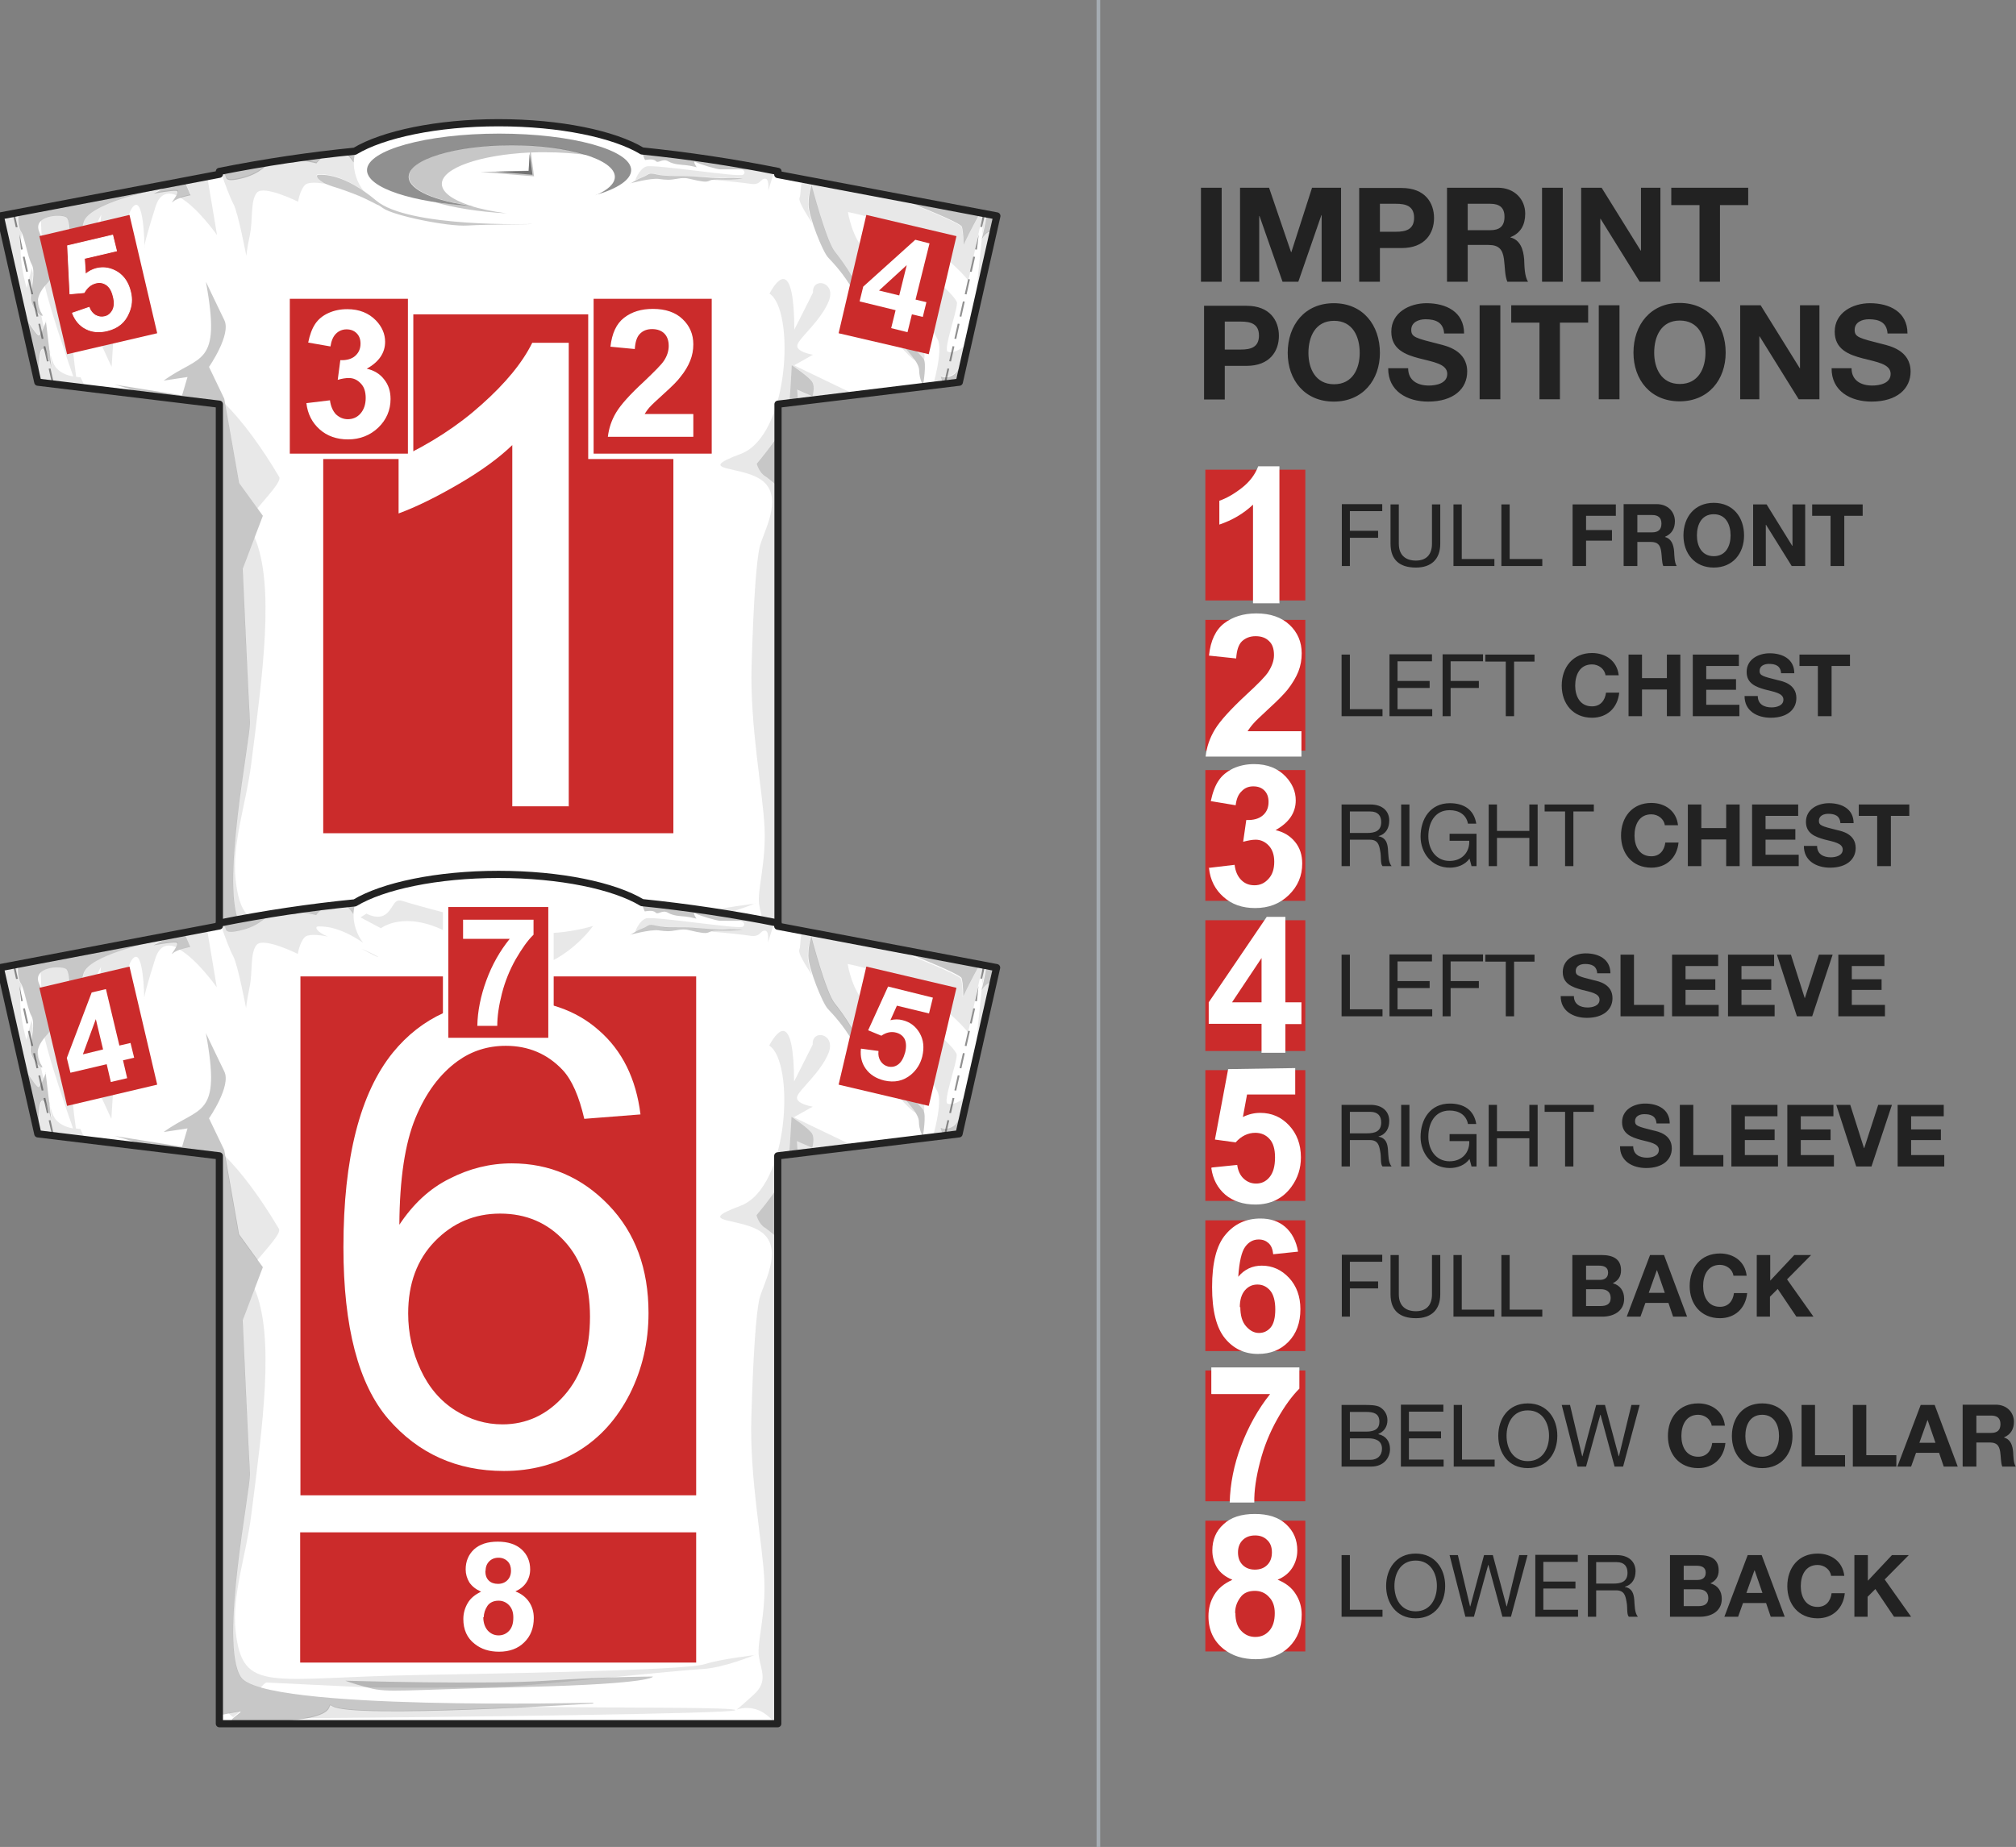 <?xml version="1.0" encoding="UTF-8"?>
<!DOCTYPE svg PUBLIC "-//W3C//DTD SVG 1.1//EN" "http://www.w3.org/Graphics/SVG/1.1/DTD/svg11.dtd">
<!-- Creator: CorelDRAW X6 -->
<svg xmlns="http://www.w3.org/2000/svg" xml:space="preserve" width="7.784in" height="7.133in" version="1.1" style="shape-rendering:geometricPrecision; text-rendering:geometricPrecision; image-rendering:optimizeQuality; fill-rule:evenodd; clip-rule:evenodd"
viewBox="0 0 7784 7133"
 xmlns:xlink="http://www.w3.org/1999/xlink">
 <rect x="0" y="0" width="7784" height="7133" fill="#808080" stroke="none"/>
 <defs>
  <style type="text/css">
   <![CDATA[
    .str2 {stroke:white;stroke-width:3}
    .str0 {stroke:#222222;stroke-width:27.779;stroke-linecap:round;stroke-linejoin:round}
    .str1 {stroke:white;stroke-width:41.665}
    .fil5 {fill:none}
    .fil6 {fill:#CB2B2B}
    .fil0 {fill:white}
    .fil9 {fill:#222222;fill-rule:nonzero}
    .fil8 {fill:#A5ACB2;fill-rule:nonzero}
    .fil7 {fill:white;fill-rule:nonzero}
    .fil2 {fill:#222222;fill-opacity:0.102}
    .fil3 {fill:#222222;fill-rule:nonzero;fill-opacity:0.251}
    .fil4 {fill:#222222;fill-opacity:0.502}
    .fil1 {fill:#222222;fill-rule:nonzero;fill-opacity:0.502}
   ]]>
  </style>
    <clipPath id="id0">
     <path d="M3003 674l846 160 -145 642 -700 85 0 2193 -2157 0 0 -2193 -701 -85 -145 -642 846 -161 0 -11c176,-35 350,-61 523,-78 108,-65 317,-110 555,-110 238,0 446,44 554,109 176,18 351,44 525,79l0 11z"/>
    </clipPath>
    <clipPath id="id1">
     <path d="M3003 3577l845 160 -145 642 -700 85 0 2193 -2156 0 0 -2193 -701 -85 -145 -642 846 -161 0 -11c176,-35 350,-61 523,-78 108,-65 316,-110 555,-110 238,0 446,44 554,109 176,18 351,44 525,79l0 11z"/>
    </clipPath>
 </defs>
 <g id="Layer_x0020_1">
  <g id="_559537848">
   <path class="fil0" d="M3003 674l846 160 -145 642 -700 85 0 2193 -2157 0 0 -2193 -701 -85 -145 -642 846 -161 0 -11c176,-35 350,-61 523,-78 108,-65 317,-110 555,-110 238,0 446,44 554,109 176,18 351,44 525,79l0 11z"/>
   <g style="clip-path:url(#id0)">
    <g>
     <line id="1" class="fil1" x1="3803" y1="916" x2="-1108902" y2= "3462" />
     <line class="fil1" x1="61" y1="878" x2="18238" y2= "-13954" />
     <path class="fil2" d="M2916 3489c0,0 -122,51 -205,55 -83,4 -623,61 -744,67 -121,6 -497,6 -565,3l-374 -18c-5,2 -13,9 -21,20 -40,-11 -68,-25 -78,-40 -85,-131 39,-728 35,-788 -4,-60 -28,-590 -28,-590l47 -123c79,186 31,529 -13,875 -19,153 -76,309 -60,449 27,242 132,178 705,168 572,-10 1044,-22 1106,-42 62,-20 195,-35 195,-35zm-904 200c432,4 837,1 828,13 -10,14 -1151,27 -1672,31 139,-21 87,-66 114,-49 51,32 449,18 729,5zm-1110 40c-7,-4 -13,-10 -19,-16 13,-2 27,-5 40,-8 15,-3 -9,12 -22,24zm-86 -1707c-65,-198 -95,-332 -100,-415 61,46 107,105 107,180 0,37 -3,122 -7,236zm54 -461c65,64 141,167 208,281 10,16 -45,74 -84,121l-72 -99 -53 -303zm2053 227c0,0 108,-128 118,-177 9,-48 16,-202 16,-202 0,0 64,43 78,63 14,20 2,57 2,57l-59 -26c0,0 5,57 2,103 -2,46 -64,148 -57,180 7,31 73,140 73,157 0,17 -118,-91 -141,-105 -24,-14 -33,-48 -33,-48zm-2816 -1038c0,0 -2,11 -5,29 -49,23 -35,98 -23,113 2,2 4,6 5,10 -1,13 -3,25 -4,36 -6,80 23,174 23,174l20 -77c0,0 1,8 4,21 0,28 -8,62 -10,90 -2,31 30,66 42,71 3,15 6,30 10,44 -6,14 -14,29 -18,32 -9,7 -78,-109 -78,-109l78 334c-76,-160 -260,-573 -266,-598 -7,-31 105,-259 105,-259l117 87zm39 405c3,16 7,33 10,50 -9,-16 -13,-32 -10,-50zm45 199c7,28 14,49 20,58 16,27 49,38 72,42 -27,-77 -87,-252 -110,-350 3,-4 6,-8 10,-12 38,-41 3,-116 -22,-175 -1,-22 -2,-44 -3,-64 24,-24 82,-25 99,-15 24,14 13,150 -11,194 -24,44 -20,47 -8,131 11,84 6,31 26,-28 20,-59 39,-208 61,-280 22,-72 263,-120 263,-120 -1,3 -1,-24 -1,-24 0,0 -310,44 -428,58 0,-1 0,-2 1,-2 10,-29 633,-138 633,-138l5 29c-133,43 -202,86 -202,86 0,0 68,-13 87,-11 8,1 4,11 -2,21 -34,-14 -65,-7 -81,46 -51,162 -42,155 -42,155 0,0 -2,-223 -50,-149 -48,74 -77,611 -77,611 0,0 -100,-212 -108,-252 -8,-40 -49,-76 -50,41 0,83 13,192 21,249 10,2 17,2 17,2l45 96c0,0 -159,34 -170,30 -2,-1 -12,-20 -27,-51 -4,-45 -12,-151 1,-178 16,-34 41,66 41,66l-8 -66zm609 -673l38 227c0,0 -75,-107 -144,-146 20,-7 42,-11 42,-11l-19 -44c0,0 43,-15 83,-27zm-447 518c0,0 -37,-82 -22,-186 15,-104 60,-184 60,-184l-38 370zm1046 -634c-39,4 -50,101 4,171 -96,-66 -156,-63 -173,-63 -17,0 -5,23 37,39 -40,-8 -78,-10 -90,3 -20,22 -26,64 -26,64 0,0 -133,-66 -159,-35 -26,31 -15,104 -27,162 -12,58 -14,82 -14,82 0,0 -31,-164 -49,-199 -15,-28 -34,-80 -48,-122 1,0 2,0 3,0 31,0 -12,39 73,19 84,-20 98,-60 123,-64 25,-4 78,6 95,-2 17,-8 74,7 74,7 0,0 9,-16 55,-46 46,-29 88,42 88,42l5 -37 19 -22c0,0 -1,0 -4,0 9,-1 14,-1 14,-1zm62 226c-1,4 -32,-14 -65,-31 25,10 48,21 65,31zm-616 -147l-1 -2c9,-11 72,-23 152,-34 -15,3 -29,6 -44,9 -39,8 -75,17 -107,27zm2140 32l-19 61c0,0 6,-47 -12,-47 -19,0 -16,26 -56,20 -25,-4 -90,-11 -152,-16 15,-5 51,-2 77,-2 28,-1 52,-3 41,-4 -11,-1 -46,-3 -63,-1 -17,2 -85,-5 -124,-7 -39,-3 -103,3 -140,-7 -37,-9 -30,0 -55,10 -11,4 -20,9 -29,13l0 0c0,0 14,-43 42,-53 28,-10 360,43 374,32 14,-10 -2,-20 -2,-20 0,0 -2,-1 -6,-3 35,0 70,0 74,1 9,1 59,9 59,9l-47 -21c35,7 61,11 61,11l-23 22zm-333 12c-2,0 -5,0 -7,0 -6,0 -12,0 -18,0 10,-1 17,-1 25,0zm-113 2c-10,1 -20,1 -29,2 11,-1 21,-2 29,-2zm1060 811c0,0 45,-149 21,-191 -24,-42 -112,-203 -112,-203 0,0 61,13 37,-43 -23,-56 -42,-77 -42,-77 0,0 191,152 192,183 1,30 -53,180 -36,188 17,8 52,-7 75,-31 -8,32 -27,99 -49,115 -29,22 -52,8 -52,8 0,0 1,16 18,37 17,21 23,22 23,22 0,0 38,-22 42,-44 3,-17 16,-105 21,-140 0,0 1,-1 1,-1 23,-25 35,192 -39,201 -74,9 -100,-25 -100,-25zm243 -560l-62 199c0,0 -3,-5 -8,-13 -4,-6 12,-127 19,-208 5,-7 23,-32 33,-23 12,9 9,52 9,52 0,0 4,-2 9,-6zm-50 -27c3,-37 4,-64 0,-69 -3,-3 -51,240 -54,237 -30,-36 -79,-84 -151,-134 -144,-101 -313,-129 -313,-129 0,0 15,99 68,151 54,53 10,-30 99,39 89,69 -43,11 12,101 56,89 116,255 116,255 0,0 2,14 -1,24 -1,-2 -1,-4 -2,-5 -13,-19 -86,-85 -100,-101 -14,-16 -52,-41 -7,16 30,38 59,68 76,94 -15,-9 -35,-28 -64,-62 -47,-55 -98,-120 -144,-182 -13,-49 -72,-138 -104,-176 -34,-41 -91,-260 -91,-260 0,2 -12,32 -12,78 0,16 6,42 16,71 -28,-44 -54,-85 -49,-98 9,-22 -3,-85 36,-90 15,-2 123,20 251,47 -33,-7 -54,-11 -54,-11 0,0 385,144 393,167 7,24 6,70 6,70 0,0 44,-96 70,-134l19 4c-1,29 -13,80 -17,99zm-765 2895c0,0 -7,-43 -65,-89 -58,-46 -117,-21 -117,-21 0,0 10,-7 66,-58 57,-51 28,-94 20,-148 -8,-54 27,-159 21,-296 -6,-137 -57,-390 -50,-627 7,-237 18,-407 32,-461 14,-54 89,-182 15,-248 -73,-66 -279,-37 -89,-108 189,-71 210,-557 111,-619 38,-71 95,-119 96,139l72 -143c-4,-61 91,-43 61,33 -31,76 -112,140 -121,168 -9,28 60,39 60,39l-73 41 445 214c0,0 -405,22 -410,36 -5,14 29,131 58,251 29,121 -69,103 -95,411 -26,308 -39,1485 -39,1485z"/>
     <path class="fil3" d="M1677 780c72,22 170,38 279,44 -53,-7 -101,-17 -140,-29 -50,-3 -97,-8 -140,-15zm844 2792c0,0 5,28 -487,40 -492,12 -536,23 -609,4 -73,-19 -92,-28 -92,-28 0,0 541,16 776,0 235,-16 411,-16 411,-16zm-607 -2909l127 -3 4 -65 10 80 -142 -12zm1009 1126c0,0 108,-128 118,-177 9,-48 16,-202 16,-202 0,0 64,43 78,63 14,20 2,57 2,57l-59 -26c0,0 5,57 2,103 -2,46 -64,148 -57,180 7,31 73,140 73,157 0,17 -118,-91 -141,-105 -24,-14 -33,-48 -33,-48zm-1067 -1125l186 -5 4 -70c-192,9 -340,60 -340,121 0,32 40,61 106,83 -137,-19 -233,-62 -233,-111 0,-67 179,-122 398,-122 115,0 219,15 292,39 -50,-7 -106,-11 -165,-11 -18,0 -36,0 -54,1l12 92 -207 -17zm-1679 575l22 181c0,0 -24,-100 -41,-66 -16,34 1,198 1,198l-86 -366c0,0 69,116 78,109 9,-7 29,-56 27,-57zm410 -503c0,0 -240,49 -263,120 -22,72 -41,221 -61,280 -20,59 -15,112 -26,28 -11,-84 -16,-87 8,-131 24,-44 34,-180 11,-194 -24,-14 -129,-6 -105,55 24,61 76,152 32,199 -44,47 -45,82 -23,116 22,34 -44,-17 -41,-61 3,-44 19,-99 3,-128 -16,-30 -28,-109 -41,-126 -13,-17 -29,-112 47,-120 76,-8 460,-62 460,-62 0,0 0,27 1,24zm802 -168l-19 22 -5 37c0,0 -43,-72 -88,-42 -46,29 -55,46 -55,46 0,0 -56,-15 -74,-7 -17,8 -70,-1 -95,2 -25,4 -39,44 -123,64 -84,20 -42,-19 -73,-19 -31,0 -140,39 -140,39l19 44c0,0 -51,9 -68,25 -17,15 32,-40 13,-42 -19,-2 -87,11 -87,11 0,0 123,-77 359,-127 236,-51 436,-51 436,-51zm664 297c0,0 -475,15 -600,-90 -125,-105 -203,-100 -222,-100 -19,0 -1,28 53,45 54,16 157,55 195,84 38,28 248,72 326,67 78,-5 250,-4 248,-6zm438 -247c0,0 31,-7 41,4 10,11 26,-12 48,1 22,13 50,13 69,15 19,2 41,8 41,8 0,0 -19,-29 -3,-20 16,9 82,28 94,28 12,0 145,0 154,1 9,1 59,9 59,9l-75 -34c0,0 -304,-61 -316,-61 -12,0 -127,10 -127,10 0,0 13,38 14,38zm-57 91c0,0 22,-15 48,-25 26,-10 18,-19 55,-10 37,9 101,4 140,7 39,3 107,9 124,7 17,-2 52,0 63,1 11,1 -13,3 -41,4 -28,1 -66,-3 -79,3 -13,6 -18,8 -53,1 -35,-7 -41,-13 -74,-7 -33,6 -44,5 -74,1 -30,-4 -109,17 -109,17zm1400 240c0,0 3,-42 -9,-52 -12,-9 -34,25 -34,25 0,0 29,-114 16,-125 -12,-11 -87,149 -87,149 0,0 1,-46 -6,-70 -7,-24 -393,-167 -393,-167 0,0 538,110 543,114 5,4 15,93 11,97 -4,4 -42,29 -42,29zm-270 539c0,0 15,-84 2,-103 -13,-19 -86,-85 -100,-101 -14,-16 -52,-41 -7,16 45,57 89,97 90,130 0,32 15,59 15,59zm110 24c0,0 -6,-1 -23,-22 -17,-21 -18,-37 -18,-37 0,0 23,13 52,-8 29,-22 53,-132 53,-132 0,0 -19,134 -23,156 -4,22 -42,44 -42,44zm-541 -799c0,0 57,219 91,260 34,41 100,140 106,186 6,46 -4,18 -38,-41 -34,-59 -73,-101 -94,-123 -21,-21 -76,-159 -76,-205 0,-46 12,-75 12,-78zm-842 2961c0,0 -1276,32 -1361,-99 -85,-131 39,-728 35,-788 -4,-60 -28,-590 -28,-590l78 -205 -92 -127 -57 -325 -59 -123c0,0 87,-125 59,-181 -28,-57 -71,-148 -71,-148 61,331 -24,280 -163,382l92 -14 -21 71 -262 -42c0,0 382,92 382,304 0,212 -90,1958 -92,1958 -1,0 86,-20 192,-39 24,-4 -50,36 -24,37 461,16 346,-81 384,-58 79,49 1007,-11 1007,-11z"/>
     <path class="fil1" d="M3792 878zm-3731 0l7 -1 -13 -58 -7 1z"/>
     <path class="fil1" d="M3645 1515zm147 -638l-7 -1 13 -58 7 1z"/>
     <path class="fil1" d="M3652 1483zm-8 33l1 -4 -7 -1 -1 4z"/>
     <path class="fil1" d="M3672 1396zm-20 86l-7 -1 13 -58 7 1z"/>
     <path class="fil1" d="M3692 1310zm-20 86l-7 -1 13 -58 7 1z"/>
     <path class="fil1" d="M3712 1223zm-20 86l-7 -1 13 -58 7 1z"/>
     <path class="fil1" d="M3732 1137zm-20 86l-7 -1 13 -58 7 1z"/>
     <path class="fil1" d="M3752 1051zm-20 86l-7 -1 13 -58 7 1z"/>
     <path class="fil1" d="M209 1515zm3543 -465l-7 -1 13 -58 7 1z"/>
     <path class="fil1" d="M201 1483zm8 33l-1 -4 7 -1 1 4z"/>
     <path class="fil1" d="M181 1396zm20 86l7 -1 -13 -58 -7 1z"/>
     <path class="fil1" d="M161 1310zm20 86l7 -1 -13 -58 -7 1z"/>
     <path class="fil1" d="M141 1223zm20 86l7 -1 -13 -58 -7 1z"/>
     <path class="fil1" d="M121 1137zm20 86l7 -1 -13 -58 -7 1z"/>
     <path class="fil1" d="M101 1051zm20 86l7 -1 -13 -58 -7 1z"/>
     <path class="fil1" d="M81 964zm20 86l7 -1 -13 -58 -7 1z"/>
     <polygon class="fil1" points="81,964 88,963 75,905 "/>
     <path class="fil1" d="M3772 964zm-1471 -211c84,-25 136,-59 136,-96 0,-78 -229,-141 -510,-141 -281,0 -510,64 -510,141 0,69 178,126 412,139 -147,-18 -251,-62 -251,-113 0,-67 179,-122 398,-122 219,0 398,55 398,122 0,26 -27,51 -74,71z"/>
     <polygon class="fil1" points="3772,964 3765,963 3779,905 "/>
     <polygon class="fil4" points="1914,663 2041,660 2045,595 2056,675 "/>
    </g>
   </g>
   <path class="fil5 str0" d="M3003 674l846 160 -145 642 -700 85 0 2193 -2157 0 0 -2193 -701 -85 -145 -642 846 -161 0 -11c176,-35 350,-61 523,-78 108,-65 317,-110 555,-110 238,0 446,44 554,109 176,18 351,44 525,79l0 11z"/>
   <polygon class="fil6" points="1248,1214 2600,1214 2600,3218 1248,3218 "/>
   <path class="fil7" d="M2197 3114l-219 0 0 -1395c-53,51 -122,101 -208,151 -86,50 -163,88 -231,113l0 -212c122,-57 230,-127 321,-209 92,-82 157,-161 195,-238l141 0 0 1791z"/>
   <g>
    <polygon class="fil5 str1" points="1119,1154 1575,1154 1575,1752 1119,1752 "/>
    <polygon id="1" class="fil0" points="1119,1154 1575,1154 1575,1752 1119,1752 "/>
   </g>
   <polygon class="fil6" points="1119,1154 1575,1154 1575,1752 1119,1752 "/>
   <path class="fil7" d="M1183 1557l91 -11c3,23 11,41 23,54 13,12 28,19 46,19 19,0 36,-7 49,-22 13,-15 20,-35 20,-60 0,-24 -6,-43 -19,-56 -13,-14 -28,-21 -46,-21 -12,0 -26,2 -43,7l10 -76c25,1 45,-5 58,-17 13,-12 20,-27 20,-47 0,-17 -5,-30 -15,-40 -10,-10 -23,-15 -39,-15 -16,0 -30,6 -41,17 -11,11 -18,28 -21,49l-86 -15c6,-30 15,-54 27,-72 12,-18 29,-32 51,-42 22,-10 46,-15 73,-15 46,0 83,15 111,44 23,24 35,52 35,82 0,43 -24,78 -71,104 28,6 51,20 67,41 17,21 25,46 25,76 0,43 -16,80 -47,110 -31,30 -71,46 -117,46 -44,0 -81,-13 -110,-39 -29,-26 -46,-59 -51,-101z"/>
   <polygon class="fil6" points="3345,830 3693,912 3586,1368 3238,1287 "/>
   <polygon class="fil6" points="500,830 152,912 259,1368 607,1287 "/>
   <path class="fil7 str2" d="M280 1209l64 -22c5,14 14,25 25,31 11,6 23,8 35,5 14,-3 24,-12 31,-25 7,-13 8,-32 2,-54 -5,-21 -14,-36 -26,-44 -12,-8 -25,-11 -41,-7 -19,5 -34,17 -45,37l-55 5 -9 -186 174 -41 15 61 -124 29 4 61c13,-11 27,-18 42,-22 29,-7 56,-2 82,14 25,16 42,42 50,76 7,28 5,55 -7,82 -15,36 -42,58 -82,68 -32,8 -60,5 -83,-7 -24,-12 -41,-32 -52,-60z"/>
   <path class="fil7" d="M3441 1267l17 -69 -139 -34 14 -57 201 -181 55 14 -54 217 42 10 -14 57 -42 -10 -17 69 -64 -16zm31 -126l29 -117 -107 98 78 19z"/>
   <g>
    <polygon class="fil5 str1" points="2292,1154 2748,1154 2748,1752 2292,1752 "/>
    <polygon id="1" class="fil0" points="2292,1154 2748,1154 2748,1752 2292,1752 "/>
   </g>
   <polygon class="fil6" points="2292,1154 2748,1154 2748,1752 2292,1752 "/>
   <path class="fil7" d="M2677 1600l0 87 -330 0c4,-33 14,-64 32,-94 18,-30 53,-69 106,-118 42,-40 68,-66 78,-81 13,-19 19,-39 19,-58 0,-21 -6,-37 -17,-48 -11,-11 -27,-17 -47,-17 -20,0 -35,6 -47,18 -12,12 -18,31 -20,59l-94 -9c6,-52 23,-89 53,-112 30,-23 66,-34 111,-34 48,0 87,13 114,39 28,26 42,59 42,98 0,22 -4,43 -12,63 -8,20 -20,41 -38,63 -11,15 -32,36 -62,63 -30,27 -49,45 -57,54 -8,9 -14,18 -19,26l187 0z"/>
   <path class="fil0" d="M3003 3577l845 160 -145 642 -700 85 0 2193 -2156 0 0 -2193 -701 -85 -145 -642 846 -161 0 -11c176,-35 350,-61 523,-78 108,-65 316,-110 555,-110 238,0 446,44 554,109 176,18 351,44 525,79l0 11z"/>
   <g style="clip-path:url(#id1)">
    <g>
     <line id="1" class="fil1" x1="3802" y1="3819" x2="-1110223" y2= "6364" />
     <line class="fil1" x1="62" y1="3781" x2="18237" y2= "-11050" />
     <path class="fil2" d="M2916 6391c0,0 -122,51 -205,55 -83,4 -623,61 -744,67 -121,6 -497,6 -565,3l-374 -18c-5,2 -13,9 -21,20 -40,-11 -68,-25 -78,-40 -85,-131 39,-728 35,-788 -4,-60 -28,-590 -28,-590l47 -123c79,186 31,529 -13,875 -19,153 -76,309 -60,449 27,242 132,178 705,168 572,-10 1044,-22 1106,-42 62,-20 195,-35 195,-35zm-1502 -2863c0,0 48,28 79,0 31,-28 26,-61 66,-47 39,14 442,123 543,123 101,0 188,-28 188,-28 0,0 -92,132 -241,165 -149,33 -158,-57 -324,-142 -166,-85 -254,-14 -254,-14l-79 -42 22 -14zm597 3064c432,4 837,1 828,13 -10,14 -1151,27 -1671,31 139,-21 87,-66 114,-49 51,32 449,18 729,5zm-1110 40c-7,-4 -13,-10 -19,-16 13,-2 27,-5 40,-8 15,-3 -9,12 -22,24zm-86 -1706c-65,-198 -95,-332 -100,-415 61,46 107,105 107,180 0,37 -3,122 -7,236zm54 -461c65,64 141,167 208,281 10,16 -45,74 -84,121l-72 -99 -53 -303zm2053 227c0,0 108,-128 118,-177 9,-48 16,-202 16,-202 0,0 64,43 78,63 14,20 2,57 2,57l-59 -26c0,0 5,57 2,103 -2,46 -64,148 -57,180 7,31 73,140 73,157 0,17 -118,-91 -141,-105 -24,-14 -33,-48 -33,-48zm-2816 -1038c0,0 -2,11 -5,29 -49,23 -35,98 -23,113 2,2 4,6 5,10 -1,13 -3,25 -4,36 -6,80 23,174 23,174l20 -77c0,0 1,8 4,21 0,28 -8,62 -10,90 -2,31 30,66 42,71 3,15 6,30 10,44 -6,14 -14,29 -18,32 -9,7 -78,-109 -78,-109l78 334c-76,-160 -260,-573 -266,-598 -7,-31 105,-259 105,-259l117 87zm39 405c3,16 7,33 10,50 -9,-16 -13,-32 -10,-50zm45 199c7,28 14,49 20,58 16,27 49,38 72,42 -27,-77 -87,-252 -110,-350 3,-4 6,-8 10,-12 38,-41 3,-116 -22,-175 -1,-22 -2,-44 -3,-64 24,-24 82,-25 99,-15 24,14 13,150 -11,194 -24,44 -20,47 -8,131 11,84 6,31 26,-28 20,-59 39,-208 61,-280 22,-72 263,-120 263,-120 -1,3 -1,-24 -1,-24 0,0 -310,43 -428,58 0,-1 0,-2 1,-2 10,-29 633,-138 633,-138l5 29c-133,43 -202,86 -202,86 0,0 68,-13 87,-11 8,1 4,11 -2,21 -34,-14 -65,-7 -81,46 -51,162 -42,155 -42,155 0,0 -2,-223 -50,-149 -48,74 -77,611 -77,611 0,0 -100,-212 -108,-252 -8,-40 -49,-76 -50,41 0,83 13,192 21,248 10,2 17,2 17,2l45 96c0,0 -159,34 -170,30 -2,-1 -12,-20 -27,-51 -4,-45 -12,-151 1,-178 16,-34 41,66 41,66l-8 -66zm609 -672l38 227c0,0 -75,-107 -144,-146 20,-7 42,-11 42,-11l-19 -44c0,0 43,-15 83,-27zm-447 518c0,0 -37,-82 -22,-186 15,-104 60,-184 60,-184l-38 370zm1046 -634c-39,4 -50,101 4,171 -96,-66 -156,-63 -173,-63 -17,0 -5,23 37,39 -40,-8 -78,-10 -90,3 -20,22 -26,64 -26,64 0,0 -133,-66 -159,-35 -26,31 -15,104 -27,162 -12,58 -14,82 -14,82 0,0 -31,-164 -49,-199 -15,-28 -34,-80 -48,-121 1,0 2,0 3,0 31,0 -12,39 73,19 84,-20 98,-60 123,-64 25,-4 78,6 95,-2 17,-8 74,7 74,7 0,0 9,-16 55,-46 46,-29 88,42 88,42l5 -37 19 -22c0,0 -1,0 -4,0 9,-1 14,-1 14,-1zm62 225c-1,4 -32,-14 -65,-31 25,10 48,21 65,31zm-616 -147l-1 -2c9,-11 72,-23 152,-34 -15,3 -29,6 -44,9 -39,8 -75,17 -107,27zm2140 32l-19 61c0,0 6,-47 -12,-47 -19,0 -16,26 -56,20 -25,-4 -90,-11 -152,-16 15,-5 51,-2 77,-2 28,-1 52,-3 41,-4 -11,-1 -46,-3 -63,-1 -17,2 -85,-5 -124,-7 -39,-3 -103,3 -140,-7 -37,-9 -30,0 -55,10 -11,4 -20,9 -29,13l0 0c0,0 14,-43 42,-53 28,-10 360,43 374,32 14,-10 -2,-20 -2,-20 0,0 -2,-1 -6,-3 35,0 70,0 74,1 9,1 59,9 59,9l-47 -21c35,7 61,11 61,11l-23 22zm-333 12c-2,0 -5,0 -7,0 -6,0 -12,0 -18,0 10,-1 17,-1 25,0zm-113 2c-10,1 -20,1 -29,2 11,-1 21,-2 29,-2zm1060 811c0,0 45,-149 21,-191 -24,-42 -112,-203 -112,-203 0,0 61,13 37,-43 -23,-56 -42,-77 -42,-77 0,0 191,152 192,183 1,30 -53,180 -36,188 17,8 52,-7 75,-31 -8,32 -27,99 -49,115 -29,22 -52,8 -52,8 0,0 1,16 18,37 17,21 23,22 23,22 0,0 38,-22 42,-44 3,-17 16,-105 21,-140 0,0 1,-1 1,-1 23,-25 35,192 -39,201 -74,9 -100,-25 -100,-25zm243 -560l-62 199c0,0 -3,-5 -8,-13 -4,-6 12,-127 19,-208 5,-7 23,-32 33,-23 12,9 9,52 9,52 0,0 4,-2 9,-6zm-50 -27c3,-37 4,-64 0,-69 -3,-3 -51,240 -54,237 -30,-36 -79,-84 -151,-134 -144,-101 -313,-129 -313,-129 0,0 15,99 68,151 54,53 10,-30 99,39 89,69 -43,11 12,101 56,89 116,255 116,255 0,0 2,14 -1,24 -1,-2 -1,-4 -2,-5 -13,-19 -86,-85 -100,-101 -14,-16 -52,-41 -7,16 30,38 59,68 76,94 -15,-9 -35,-28 -64,-62 -47,-55 -98,-120 -144,-182 -13,-49 -72,-138 -104,-176 -34,-41 -91,-260 -91,-260 0,2 -12,32 -12,78 0,16 6,42 16,71 -28,-44 -54,-85 -49,-98 9,-22 -3,-85 36,-90 15,-2 123,20 251,47 -33,-7 -54,-11 -54,-11 0,0 385,144 392,167 7,24 6,70 6,70 0,0 44,-96 70,-134l19 4c-1,29 -13,80 -17,99zm-765 2895c0,0 -7,-43 -65,-89 -58,-46 -117,-21 -117,-21 0,0 10,-7 66,-58 57,-51 28,-94 20,-148 -8,-54 27,-159 21,-296 -6,-137 -57,-390 -50,-627 7,-237 18,-407 32,-461 14,-54 89,-182 15,-248 -73,-66 -279,-37 -89,-108 189,-71 210,-557 111,-619 38,-71 95,-119 96,139l72 -143c-4,-61 91,-43 61,33 -31,76 -112,140 -121,168 -9,28 60,39 60,39l-73 41 445 214c0,0 -405,22 -410,36 -5,14 29,131 58,251 29,121 -69,103 -95,411 -26,308 -39,1485 -39,1485z"/>
     <path class="fil3" d="M2521 6475c0,0 5,28 -487,40 -492,12 -535,23 -608,4 -73,-19 -92,-28 -92,-28 0,0 541,16 776,0 235,-16 411,-16 411,-16zm401 -1783c0,0 108,-128 118,-177 9,-48 16,-202 16,-202 0,0 64,43 78,63 14,20 2,57 2,57l-59 -26c0,0 5,57 2,103 -2,46 -64,148 -57,180 7,31 73,140 73,157 0,17 -118,-91 -141,-105 -24,-14 -33,-48 -33,-48zm-2746 -550l22 181c0,0 -24,-100 -41,-66 -16,34 1,198 1,198l-86 -366c0,0 69,116 78,109 9,-7 29,-56 27,-57zm410 -503c0,0 -240,49 -263,120 -22,72 -41,221 -61,280 -20,59 -15,112 -26,28 -11,-84 -16,-87 8,-131 24,-44 34,-180 11,-194 -24,-14 -129,-6 -105,55 24,61 76,152 32,199 -44,47 -45,82 -23,116 22,34 -44,-17 -41,-61 3,-44 19,-99 3,-128 -16,-30 -28,-109 -41,-126 -13,-17 -29,-112 47,-120 76,-8 460,-62 460,-62 0,0 0,27 1,24zm802 -168l-19 22 -5 37c0,0 -43,-72 -88,-42 -46,29 -55,46 -55,46 0,0 -56,-15 -74,-7 -17,8 -70,-1 -95,2 -25,4 -39,44 -123,64 -84,20 -42,-19 -73,-19 -31,0 -140,39 -140,39l19 44c0,0 -51,9 -68,25 -17,15 32,-40 13,-42 -19,-2 -87,11 -87,11 0,0 123,-77 359,-127 236,-51 436,-51 436,-51zm1102 49c0,0 31,-7 41,4 10,11 26,-12 48,1 22,13 50,13 69,15 19,2 41,8 41,8 0,0 -19,-29 -3,-20 16,9 82,28 94,28 12,0 145,0 154,1 9,1 59,9 59,9l-75 -34c0,0 -304,-61 -316,-61 -12,0 -127,10 -127,10 0,0 13,38 14,38zm-57 91c0,0 22,-15 48,-25 26,-10 18,-19 55,-10 37,9 101,4 140,7 39,3 107,9 124,7 17,-2 52,0 63,1 11,1 -13,3 -41,4 -28,1 -66,-3 -79,3 -13,6 -18,8 -53,1 -35,-7 -41,-13 -74,-7 -33,6 -44,5 -74,1 -30,-4 -109,17 -109,17zm1400 240c0,0 3,-42 -9,-52 -12,-9 -34,25 -34,25 0,0 29,-114 16,-125 -12,-11 -87,149 -87,149 0,0 1,-46 -6,-70 -7,-24 -392,-167 -392,-167 0,0 538,110 543,114 5,4 15,93 11,97 -4,4 -42,29 -42,29zm-270 539c0,0 15,-84 2,-103 -13,-19 -86,-85 -100,-101 -14,-16 -52,-41 -7,16 45,57 89,97 90,129 0,32 15,59 15,59zm110 24c0,0 -6,-1 -23,-22 -17,-21 -18,-37 -18,-37 0,0 23,13 52,-8 29,-22 53,-132 53,-132 0,0 -19,134 -23,156 -4,22 -42,44 -42,44zm-541 -799c0,0 57,219 91,260 34,41 100,140 106,186 6,46 -4,18 -38,-41 -34,-59 -73,-101 -94,-123 -21,-21 -76,-159 -76,-205 0,-46 12,-75 12,-78zm-842 2961c0,0 -1276,32 -1360,-99 -85,-131 39,-728 35,-788 -4,-60 -28,-590 -28,-590l78 -205 -92 -127 -57 -325 -59 -123c0,0 87,-125 59,-181 -28,-57 -71,-148 -71,-148 61,331 -24,280 -163,382l92 -14 -21 71 -261 -42c0,0 382,92 382,304 0,212 -90,1958 -92,1958 -1,0 86,-20 192,-39 24,-4 -50,36 -24,37 461,16 346,-81 384,-57 79,49 1007,-11 1007,-11z"/>
     <path class="fil1" d="M3792 3781zm-3730 0l7 -1 -13 -58 -7 1z"/>
     <path class="fil1" d="M3645 4418zm147 -638l-7 -1 13 -58 7 1z"/>
     <path class="fil1" d="M3652 4386zm-8 33l1 -4 -7 -1 -1 4z"/>
     <path class="fil1" d="M3672 4299zm-20 86l-7 -1 13 -58 7 1z"/>
     <path class="fil1" d="M3692 4213zm-20 86l-7 -1 13 -58 7 1z"/>
     <path class="fil1" d="M3712 4126zm-20 86l-7 -1 13 -58 7 1z"/>
     <path class="fil1" d="M3732 4040zm-20 86l-7 -1 13 -58 7 1z"/>
     <path class="fil1" d="M3752 3954zm-20 86l-7 -1 13 -58 7 1z"/>
     <path class="fil1" d="M209 4418zm3543 -465l-7 -1 13 -58 7 1z"/>
     <path class="fil1" d="M201 4386zm8 33l-1 -4 7 -1 1 4z"/>
     <path class="fil1" d="M181 4299zm20 86l7 -1 -13 -58 -7 1z"/>
     <path class="fil1" d="M161 4213zm20 86l7 -1 -13 -58 -7 1z"/>
     <path class="fil1" d="M141 4126zm20 86l7 -1 -13 -58 -7 1z"/>
     <path class="fil1" d="M121 4040zm20 86l7 -1 -13 -58 -7 1z"/>
     <path class="fil1" d="M101 3954zm20 86l7 -1 -13 -58 -7 1z"/>
     <path class="fil1" d="M82 3867zm20 86l7 -1 -13 -58 -7 1z"/>
     <polygon class="fil1" points="82,3867 88,3866 75,3808 "/>
     <polygon class="fil1" points="3772,3867 3765,3866 3778,3808 "/>
    </g>
   </g>
   <path class="fil5 str0" d="M3003 3577l845 160 -145 642 -700 85 0 2193 -2156 0 0 -2193 -701 -85 -145 -642 846 -161 0 -11c176,-35 350,-61 523,-78 108,-65 316,-110 555,-110 238,0 446,44 554,109 176,18 351,44 525,79l0 11z"/>
   <polygon class="fil6" points="1160,3771 2688,3771 2688,5775 1160,5775 "/>
   <path class="fil7" d="M2473 4304l-217 17c-20,-86 -47,-149 -83,-188 -59,-63 -133,-94 -220,-94 -70,0 -132,20 -186,59 -69,50 -123,123 -163,220 -40,97 -61,234 -62,412 53,-80 117,-140 194,-178 76,-39 156,-59 240,-59 146,0 271,54 374,161 103,107 154,246 154,417 0,112 -24,216 -72,312 -49,96 -115,170 -199,221 -84,51 -180,77 -287,77 -182,0 -331,-67 -447,-201 -115,-134 -173,-355 -173,-663 0,-344 64,-595 191,-752 111,-136 261,-204 450,-204 140,0 256,39 345,118 90,78 144,187 161,325zm-897 769c0,76 16,148 48,217 32,69 77,121 134,157 57,36 118,54 182,54 93,0 173,-37 239,-112 66,-75 99,-176 99,-304 0,-123 -33,-220 -98,-291 -65,-71 -148,-107 -249,-107 -99,0 -183,36 -252,107 -69,71 -103,164 -103,279z"/>
   <polygon class="fil0 str1" points="1731,3503 2117,3503 2117,4008 1731,4008 "/>
   <polygon class="fil6" points="1731,3503 2117,3503 2117,4008 1731,4008 "/>
   <path class="fil7" d="M1788 3626l0 -74 272 0 0 58c-23,22 -45,54 -69,95 -23,41 -41,85 -53,132 -12,47 -18,88 -18,125l-77 0c1,-57 13,-116 35,-176 22,-60 52,-113 90,-160l-181 0z"/>
   <polygon class="fil6" points="1159,5918 2688,5918 2688,6421 1159,6421 "/>
   <path class="fil7" d="M1857 6147c-20,-9 -35,-21 -45,-36 -9,-15 -14,-32 -14,-50 0,-31 11,-57 32,-77 22,-20 52,-30 92,-30 39,0 70,10 92,30 22,20 33,46 33,77 0,19 -5,36 -15,51 -10,15 -24,26 -42,34 23,9 41,23 53,41 12,18 18,38 18,62 0,38 -12,70 -37,94 -24,24 -57,36 -97,36 -38,0 -69,-10 -94,-30 -30,-23 -44,-56 -44,-96 0,-23 6,-43 17,-62 11,-19 29,-33 52,-44zm17 -80c0,16 4,28 13,37 9,9 21,13 36,13 15,0 27,-5 36,-14 9,-9 14,-21 14,-37 0,-15 -4,-27 -13,-36 -9,-9 -21,-14 -35,-14 -15,0 -27,5 -36,14 -9,9 -14,21 -14,36zm-8 178c0,22 6,39 17,52 11,12 25,19 42,19 16,0 30,-6 41,-18 11,-12 16,-29 16,-51 0,-20 -5,-35 -16,-47 -11,-12 -25,-18 -41,-18 -19,0 -34,7 -43,20 -9,14 -14,28 -14,44z"/>
   <polygon class="fil6" points="3345,3733 3693,3815 3586,4271 3238,4189 "/>
   <polygon class="fil6" points="500,3733 152,3815 259,4271 607,4189 "/>
   <path class="fil7" d="M428 4179l-16 -69 -140 33 -14 -57 96 -253 55 -13 52 218 43 -10 14 57 -43 10 16 69 -64 15zm-30 -126l-28 -117 -50 136 78 -19z"/>
   <path class="fil7" d="M3325 4050l67 9c-2,15 1,28 8,39 7,11 17,18 29,21 14,3 27,1 39,-8 12,-9 21,-25 27,-47 5,-21 4,-38 -2,-51 -7,-13 -18,-21 -33,-25 -19,-5 -38,-1 -57,12l-51 -21 77 -169 173 43 -15 61 -124 -30 -25 56c16,-4 32,-4 47,0 29,7 51,24 66,50 15,26 18,56 10,90 -7,28 -21,51 -43,70 -30,25 -64,32 -104,23 -32,-8 -55,-23 -71,-45 -16,-22 -22,-48 -19,-77z"/>
   <polygon class="fil8" points="4248,0 4248,7133 4234,7133 4234,0 "/>
   <polygon class="fil6" points="4654,2974 5040,2974 5040,3479 4654,3479 "/>
   <path class="fil7" d="M4666 3352l101 -12c3,26 12,45 26,59 14,14 31,20 51,20 21,0 39,-8 54,-25 15,-16 22,-38 22,-66 0,-26 -7,-47 -21,-62 -14,-15 -31,-23 -51,-23 -13,0 -29,3 -48,8l12 -84c28,1 49,-5 64,-18 15,-13 22,-30 22,-52 0,-18 -5,-33 -16,-44 -11,-11 -25,-16 -43,-16 -18,0 -33,6 -45,19 -13,12 -20,30 -23,54l-96 -16c7,-33 17,-60 30,-79 13,-20 32,-35 56,-47 24,-11 51,-17 81,-17 51,0 92,16 123,49 25,27 38,57 38,91 0,48 -26,86 -78,115 31,7 56,22 75,45 19,23 28,51 28,84 0,48 -17,88 -52,122 -35,34 -78,50 -130,50 -49,0 -90,-14 -122,-43 -32,-28 -51,-65 -56,-111z"/>
   <path class="fil9" d="M5212 3217l0 -83 79 0c30,0 42,17 42,41 0,35 -25,42 -55,42l-66 0zm-32 128l32 0 0 -102 77 0c31,0 36,20 40,43 5,23 0,49 9,59l35 0c-13,-16 -12,-42 -14,-66 -2,-23 -8,-44 -36,-49l0 -1c29,-8 41,-32 41,-60 0,-38 -28,-62 -72,-62l-112 0 0 238zm230 0l32 0 0 -238 -32 0 0 238zm271 0l20 0 0 -125 -104 0 0 27 76 0c2,43 -27,78 -76,78 -53,0 -82,-45 -82,-95 0,-51 24,-101 82,-101 35,0 64,16 71,52l32 0c-9,-56 -50,-79 -102,-79 -75,0 -113,60 -113,129 0,62 42,120 113,120 28,0 58,-10 76,-35l8 30zm67 0l32 0 0 -109 125 0 0 109 32 0 0 -238 -32 0 0 102 -125 0 0 -102 -32 0 0 238zm295 0l32 0 0 -211 79 0 0 -27 -190 0 0 27 79 0 0 211zm436 -158c-6,-55 -50,-86 -103,-86 -74,0 -117,55 -117,126 0,69 43,124 117,124 58,0 99,-38 105,-97l-51 0c-4,31 -22,53 -54,53 -47,0 -65,-40 -65,-80 0,-42 18,-82 65,-82 26,0 49,18 52,42l51 0zm38 158l52 0 0 -103 96 0 0 103 52 0 0 -238 -52 0 0 91 -96 0 0 -91 -52 0 0 238zm247 0l181 0 0 -44 -128 0 0 -58 115 0 0 -41 -115 0 0 -51 126 0 0 -44 -178 0 0 238zm201 -79c-1,59 49,85 101,85 65,0 99,-33 99,-76 0,-54 -53,-65 -71,-69 -60,-15 -71,-18 -71,-36 0,-20 19,-27 36,-27 25,0 45,7 47,36l51 0c0,-55 -46,-77 -95,-77 -43,0 -89,23 -89,72 0,45 36,58 71,68 35,9 71,14 71,39 0,24 -28,30 -46,30 -28,0 -53,-12 -53,-44l-51 0zm284 79l52 0 0 -194 71 0 0 -44 -195 0 0 44 71 0 0 194z"/>
   <polygon class="fil6" points="4654,3554 5040,3554 5040,4059 4654,4059 "/>
   <path class="fil7" d="M4871 4065l0 -111 -204 0 0 -83 224 -330 72 0 0 330 62 0 0 84 -62 0 0 111 -93 0zm0 -194l0 -171 -114 171 114 0z"/>
   <path class="fil9" d="M5180 3925l158 0 0 -27 -126 0 0 -211 -32 0 0 238zm185 0l165 0 0 -27 -134 0 0 -82 124 0 0 -27 -124 0 0 -76 133 0 0 -27 -164 0 0 238zm204 0l32 0 0 -109 109 0 0 -27 -109 0 0 -76 125 0 0 -27 -156 0 0 238zm245 0l32 0 0 -211 79 0 0 -27 -190 0 0 27 79 0 0 211zm212 -79c-1,59 49,85 101,85 65,0 99,-33 99,-76 0,-54 -53,-65 -71,-69 -60,-15 -71,-18 -71,-36 0,-20 19,-27 36,-27 25,0 45,7 47,36l51 0c0,-55 -46,-77 -95,-77 -43,0 -89,23 -89,72 0,45 36,58 71,68 35,9 71,14 71,39 0,24 -28,30 -46,30 -28,0 -53,-12 -53,-44l-51 0zm231 79l168 0 0 -44 -116 0 0 -194 -52 0 0 238zm198 0l181 0 0 -44 -128 0 0 -58 115 0 0 -41 -115 0 0 -51 126 0 0 -44 -178 0 0 238zm216 0l181 0 0 -44 -128 0 0 -58 115 0 0 -41 -115 0 0 -51 126 0 0 -44 -178 0 0 238zm406 -238l-54 0 -54 167 -1 0 -53 -167 -54 0 77 238 59 0 79 -238zm20 238l181 0 0 -44 -128 0 0 -58 115 0 0 -41 -115 0 0 -51 126 0 0 -44 -178 0 0 238z"/>
   <polygon class="fil6" points="4654,4133 5040,4133 5040,4638 4654,4638 "/>
   <path class="fil7" d="M4679 4509l98 -10c3,22 11,40 25,53 14,13 30,19 48,19 21,0 38,-8 52,-25 14,-17 21,-42 21,-76 0,-32 -7,-56 -21,-71 -14,-16 -33,-24 -55,-24 -28,0 -54,12 -76,37l-80 -11 51 -272 259 -4 0 102 -186 0 -16 87c22,-11 44,-16 67,-16 44,0 81,16 111,48 30,32 46,73 46,124 0,42 -12,80 -37,114 -33,45 -80,68 -139,68 -47,0 -86,-13 -116,-38 -30,-26 -48,-60 -54,-103z"/>
   <path class="fil9" d="M5212 4377l0 -83 79 0c30,0 42,17 42,41 0,35 -25,42 -55,42l-66 0zm-32 128l32 0 0 -102 77 0c31,0 36,20 40,43 5,23 0,49 9,59l35 0c-13,-16 -12,-42 -14,-66 -2,-23 -8,-44 -36,-49l0 -1c29,-8 41,-32 41,-60 0,-38 -28,-62 -72,-62l-112 0 0 238zm230 0l32 0 0 -238 -32 0 0 238zm271 0l20 0 0 -125 -104 0 0 27 76 0c2,43 -27,78 -76,78 -53,0 -82,-45 -82,-95 0,-51 24,-101 82,-101 35,0 64,16 71,52l32 0c-9,-56 -50,-79 -102,-79 -75,0 -113,60 -113,129 0,62 42,120 113,120 28,0 58,-10 76,-35l8 30zm67 0l32 0 0 -109 125 0 0 109 32 0 0 -238 -32 0 0 102 -125 0 0 -102 -32 0 0 238zm295 0l32 0 0 -211 79 0 0 -27 -190 0 0 27 79 0 0 211zm212 -79c-1,59 49,85 101,85 65,0 99,-33 99,-76 0,-54 -53,-65 -71,-69 -60,-15 -71,-18 -71,-36 0,-20 19,-27 36,-27 25,0 45,7 47,36l51 0c0,-55 -46,-77 -95,-77 -43,0 -89,23 -89,72 0,45 36,58 71,68 35,9 71,14 71,39 0,24 -28,30 -46,30 -28,0 -53,-12 -53,-44l-51 0zm231 79l168 0 0 -44 -116 0 0 -194 -52 0 0 238zm198 0l181 0 0 -44 -128 0 0 -58 115 0 0 -41 -115 0 0 -51 126 0 0 -44 -178 0 0 238zm216 0l181 0 0 -44 -128 0 0 -58 115 0 0 -41 -115 0 0 -51 126 0 0 -44 -178 0 0 238zm406 -238l-54 0 -54 167 -1 0 -53 -167 -54 0 77 238 59 0 79 -238zm20 238l181 0 0 -44 -128 0 0 -58 115 0 0 -41 -115 0 0 -51 126 0 0 -44 -178 0 0 238z"/>
   <polygon class="fil6" points="4654,4713 5040,4713 5040,5218 4654,5218 "/>
   <path class="fil7" d="M5011 4834l-95 10c-2,-20 -8,-34 -18,-43 -10,-9 -22,-14 -38,-14 -21,0 -38,9 -52,28 -14,19 -23,57 -27,116 24,-29 55,-43 91,-43 41,0 76,16 105,47 29,31 44,72 44,121 0,52 -15,94 -46,126 -31,32 -70,47 -118,47 -52,0 -94,-20 -127,-60 -33,-40 -50,-106 -50,-198 0,-94 17,-162 52,-203 35,-42 80,-62 135,-62 39,0 71,11 96,33 25,22 42,54 49,95zm-222 214c0,32 7,57 22,74 15,17 31,26 50,26 18,0 33,-7 45,-21 12,-14 18,-38 18,-70 0,-33 -7,-58 -20,-73 -13,-15 -29,-23 -49,-23 -19,0 -35,7 -48,22 -13,15 -20,37 -20,66z"/>
   <path class="fil9" d="M5180 5085l32 0 0 -109 109 0 0 -27 -109 0 0 -76 125 0 0 -27 -156 0 0 238zm381 -238l-32 0 0 152c0,42 -22,65 -62,65 -42,0 -66,-23 -66,-65l0 -152 -32 0 0 152c0,63 36,92 98,92 59,0 94,-32 94,-92l0 -152zm51 238l158 0 0 -27 -126 0 0 -211 -32 0 0 238zm185 0l158 0 0 -27 -126 0 0 -211 -32 0 0 238zm327 -106l57 0c22,0 38,10 38,34 0,25 -18,31 -39,31l-56 0 0 -65zm-52 106l115 0c43,0 84,-21 84,-69 0,-30 -15,-52 -44,-60 21,-10 32,-26 32,-50 0,-44 -31,-59 -76,-59l-112 0 0 238zm52 -197l49 0c19,0 36,5 36,27 0,20 -14,28 -32,28l-53 0 0 -56zm157 197l53 0 19 -53 89 0 18 53 54 0 -89 -238 -54 0 -90 238zm116 -179l1 0 30 87 -62 0 31 -87zm347 21c-6,-55 -50,-86 -103,-86 -74,0 -117,55 -117,126 0,69 43,124 117,124 58,0 99,-38 105,-97l-51 0c-4,31 -22,53 -54,53 -47,0 -65,-40 -65,-80 0,-42 18,-82 65,-82 26,0 49,18 52,42l51 0zm38 158l52 0 0 -77 30 -30 72 107 66 0 -102 -144 93 -94 -65 0 -93 99 0 -99 -52 0 0 238z"/>
   <polygon class="fil6" points="4654,5293 5040,5293 5040,5798 4654,5798 "/>
   <path class="fil7" d="M4677 5383l0 -102 340 0 0 82c-28,28 -57,67 -86,119 -29,52 -51,106 -66,165 -15,58 -23,110 -22,156l-95 0c2,-72 16,-145 44,-219 28,-74 65,-141 112,-200l-226 0z"/>
   <path class="fil9" d="M5212 5555l72 0c27,0 52,9 52,40 0,26 -17,43 -45,43l-79 0 0 -82zm-32 109l115 0c47,0 72,-33 72,-68 0,-29 -16,-51 -45,-57l0 -1c22,-9 35,-28 35,-53 0,-23 -12,-40 -28,-50 -14,-9 -42,-9 -63,-9l-86 0 0 238zm32 -211l63 0c27,0 51,5 51,38 0,25 -15,38 -51,38l-63 0 0 -76zm197 211l165 0 0 -27 -134 0 0 -82 124 0 0 -27 -124 0 0 -76 133 0 0 -27 -164 0 0 238zm204 0l158 0 0 -27 -126 0 0 -211 -32 0 0 238zm172 -119c0,65 38,125 114,125 76,0 114,-60 114,-125 0,-65 -38,-125 -114,-125 -76,0 -114,60 -114,125zm32 0c0,-48 24,-98 82,-98 58,0 82,50 82,98 0,48 -24,98 -82,98 -58,0 -82,-50 -82,-98zm514 -119l-32 0 -48 198 -1 0 -53 -198 -34 0 -53 198 -1 0 -47 -198 -32 0 61 238 33 0 55 -200 1 0 54 200 33 0 64 -238zm329 80c-6,-55 -50,-86 -103,-86 -74,0 -117,55 -117,126 0,69 43,124 117,124 58,0 99,-38 105,-97l-51 0c-4,31 -22,53 -54,53 -47,0 -65,-40 -65,-80 0,-42 18,-82 65,-82 26,0 49,18 52,42l51 0zm27 40c0,69 43,124 117,124 74,0 117,-55 117,-124 0,-71 -43,-126 -117,-126 -74,0 -117,55 -117,126zm52 0c0,-42 18,-82 65,-82 47,0 65,40 65,82 0,40 -18,80 -65,80 -47,0 -65,-40 -65,-80zm217 118l168 0 0 -44 -116 0 0 -194 -52 0 0 238zm198 0l168 0 0 -44 -116 0 0 -194 -52 0 0 238zm172 0l53 0 19 -53 89 0 18 53 54 0 -89 -238 -54 0 -90 238zm116 -179l1 0 30 87 -62 0 31 -87zm137 179l52 0 0 -93 52 0c26,0 36,11 40,36 3,19 2,42 8,57l52 0c-9,-13 -9,-41 -10,-56 -2,-24 -9,-49 -35,-56l0 -1c26,-11 38,-32 38,-60 0,-36 -27,-66 -70,-66l-128 0 0 238zm52 -197l57 0c23,0 36,10 36,33 0,24 -13,34 -36,34l-57 0 0 -67z"/>
   <polygon class="fil6" points="4654,5873 5040,5873 5040,6378 4654,6378 "/>
   <path class="fil7" d="M4758 6101c-27,-11 -47,-27 -59,-47 -12,-20 -18,-42 -18,-66 0,-41 14,-75 43,-101 28,-27 69,-40 121,-40 52,0 92,13 121,40 29,27 43,60 43,101 0,25 -7,48 -20,68 -13,20 -32,35 -56,45 30,12 54,30 69,54 16,24 24,51 24,81 0,51 -16,92 -48,124 -32,32 -75,48 -129,48 -50,0 -91,-13 -124,-39 -39,-31 -59,-73 -59,-127 0,-30 7,-57 22,-82 15,-25 38,-44 69,-58zm22 -106c0,21 6,37 18,49 12,12 28,18 47,18 20,0 36,-6 48,-18 12,-12 18,-28 18,-49 0,-20 -6,-36 -18,-47 -12,-12 -27,-18 -47,-18 -20,0 -36,6 -48,18 -12,12 -18,28 -18,48zm-10 235c0,29 7,52 22,68 15,16 33,24 55,24 22,0 40,-8 54,-24 14,-16 21,-38 21,-68 0,-26 -7,-47 -22,-62 -14,-16 -33,-24 -55,-24 -26,0 -45,9 -57,27 -13,18 -19,37 -19,58z"/>
   <path class="fil9" d="M5180 6244l158 0 0 -27 -126 0 0 -211 -32 0 0 238zm172 -119c0,65 38,125 114,125 76,0 114,-60 114,-125 0,-65 -38,-125 -114,-125 -76,0 -114,60 -114,125zm32 0c0,-48 24,-98 82,-98 58,0 82,50 82,98 0,48 -24,98 -82,98 -58,0 -82,-50 -82,-98zm514 -119l-32 0 -48 198 -1 0 -53 -198 -34 0 -53 198 -1 0 -47 -198 -32 0 61 238 33 0 55 -200 1 0 54 200 33 0 64 -238zm30 238l165 0 0 -27 -134 0 0 -82 124 0 0 -27 -124 0 0 -76 133 0 0 -27 -164 0 0 238zm235 -128l0 -83 79 0c30,0 42,17 42,41 0,35 -25,42 -55,42l-66 0zm-32 128l32 0 0 -102 77 0c31,0 36,20 40,43 5,23 0,49 9,59l35 0c-13,-16 -12,-42 -14,-66 -2,-23 -8,-44 -36,-49l0 -1c29,-8 41,-32 41,-60 0,-38 -28,-62 -72,-62l-112 0 0 238zm370 -106l57 0c22,0 38,10 38,34 0,25 -18,31 -39,31l-56 0 0 -65zm-52 106l115 0c43,0 84,-21 84,-69 0,-30 -15,-52 -44,-60 21,-10 32,-26 32,-50 0,-44 -31,-59 -76,-59l-112 0 0 238zm52 -197l49 0c19,0 36,5 36,27 0,20 -14,28 -32,28l-53 0 0 -56zm157 197l53 0 19 -53 89 0 18 53 54 0 -89 -238 -54 0 -90 238zm116 -179l1 0 30 87 -62 0 31 -87zm347 21c-6,-55 -50,-86 -103,-86 -74,0 -117,55 -117,126 0,69 43,124 117,124 58,0 99,-38 105,-97l-51 0c-4,31 -22,53 -54,53 -47,0 -65,-40 -65,-80 0,-42 18,-82 65,-82 26,0 49,18 52,42l51 0zm38 158l52 0 0 -77 30 -30 72 107 66 0 -102 -144 93 -94 -65 0 -93 99 0 -99 -52 0 0 238z"/>
   <polygon class="fil6" points="4654,2394 5040,2394 5040,2899 4654,2899 "/>
   <path class="fil7" d="M5025 2824l0 98 -370 0c4,-37 16,-72 36,-105 20,-33 60,-77 119,-132 48,-44 77,-74 87,-90 14,-22 22,-43 22,-65 0,-24 -6,-42 -19,-54 -13,-13 -30,-19 -52,-19 -22,0 -39,7 -53,20 -13,13 -20,35 -22,66l-105 -11c6,-58 26,-100 59,-125 33,-25 74,-38 124,-38 54,0 97,15 128,44 31,29 47,66 47,110 0,25 -4,48 -13,71 -9,22 -23,46 -42,70 -13,16 -36,40 -69,70 -33,31 -55,51 -63,61 -9,10 -16,20 -22,29l210 0z"/>
   <path class="fil9" d="M5180 2766l158 0 0 -27 -126 0 0 -211 -32 0 0 238zm185 0l165 0 0 -27 -134 0 0 -82 124 0 0 -27 -124 0 0 -76 133 0 0 -27 -164 0 0 238zm204 0l32 0 0 -109 109 0 0 -27 -109 0 0 -76 125 0 0 -27 -156 0 0 238zm245 0l32 0 0 -211 79 0 0 -27 -190 0 0 27 79 0 0 211zm436 -158c-6,-55 -50,-86 -103,-86 -74,0 -117,55 -117,126 0,69 43,124 117,124 58,0 99,-38 105,-97l-51 0c-4,31 -22,53 -54,53 -47,0 -65,-40 -65,-80 0,-42 18,-82 65,-82 26,0 49,18 52,42l51 0zm38 158l52 0 0 -103 96 0 0 103 52 0 0 -238 -52 0 0 91 -96 0 0 -91 -52 0 0 238zm247 0l181 0 0 -44 -128 0 0 -58 115 0 0 -41 -115 0 0 -51 126 0 0 -44 -178 0 0 238zm201 -79c-1,59 49,85 101,85 65,0 99,-33 99,-76 0,-54 -53,-65 -71,-69 -60,-15 -71,-18 -71,-36 0,-20 19,-27 36,-27 25,0 45,7 47,36l51 0c0,-55 -46,-77 -95,-77 -43,0 -89,23 -89,72 0,45 36,58 71,68 35,9 71,14 71,39 0,24 -28,30 -46,30 -28,0 -53,-12 -53,-44l-51 0zm284 79l52 0 0 -194 71 0 0 -44 -195 0 0 44 71 0 0 194z"/>
   <polygon class="fil6" points="4654,1814 5040,1814 5040,2319 4654,2319 "/>
   <path class="fil7" d="M4939 2330l-101 0 0 -381c-37,35 -80,60 -130,77l0 -92c26,-9 55,-25 86,-49 31,-24 52,-52 64,-84l82 0 0 530z"/>
   <path class="fil9" d="M5180 2186l32 0 0 -109 109 0 0 -27 -109 0 0 -76 125 0 0 -27 -156 0 0 238zm381 -238l-32 0 0 152c0,42 -22,65 -62,65 -42,0 -66,-23 -66,-65l0 -152 -32 0 0 152c0,63 36,92 98,92 59,0 94,-32 94,-92l0 -152zm51 238l158 0 0 -27 -126 0 0 -211 -32 0 0 238zm185 0l158 0 0 -27 -126 0 0 -211 -32 0 0 238zm275 0l52 0 0 -98 100 0 0 -41 -100 0 0 -55 115 0 0 -44 -167 0 0 238zm198 0l52 0 0 -93 52 0c26,0 36,11 40,36 3,19 2,42 8,57l52 0c-9,-13 -9,-41 -10,-56 -2,-24 -9,-49 -35,-56l0 -1c26,-11 38,-32 38,-60 0,-36 -27,-66 -70,-66l-128 0 0 238zm52 -197l57 0c23,0 36,10 36,33 0,24 -13,34 -36,34l-57 0 0 -67zm178 79c0,69 43,124 117,124 74,0 117,-55 117,-124 0,-71 -43,-126 -117,-126 -74,0 -117,55 -117,126zm52 0c0,-42 18,-82 65,-82 47,0 65,40 65,82 0,40 -18,80 -65,80 -47,0 -65,-40 -65,-80zm217 118l49 0 0 -159 1 0 99 159 52 0 0 -238 -49 0 0 160 -1 0 -99 -160 -52 0 0 238zm300 0l52 0 0 -194 71 0 0 -44 -195 0 0 44 71 0 0 194z"/>
   <path class="fil9" d="M4637 1088l80 0 0 -363 -80 0 0 363zm150 0l75 0 0 -254 1 0 89 254 61 0 89 -257 1 0 0 257 75 0 0 -363 -112 0 -80 249 -1 0 -85 -249 -112 0 0 363zm461 0l80 0 0 -130 84 0c90,0 125,-57 125,-116 0,-59 -35,-116 -125,-116l-164 0 0 363zm80 -301l62 0c37,0 70,8 70,54 0,46 -33,54 -70,54l-62 0 0 -109zm259 301l80 0 0 -142 80 0c40,0 55,17 60,55 4,29 3,64 13,87l80 0c-14,-20 -14,-63 -15,-86 -3,-37 -14,-75 -53,-85l0 -1c40,-16 57,-48 57,-91 0,-55 -41,-100 -106,-100l-196 0 0 363zm80 -301l87 0c36,0 55,15 55,50 0,37 -19,52 -55,52l-87 0 0 -102zm287 301l80 0 0 -363 -80 0 0 363zm150 0l75 0 0 -243 1 0 151 243 80 0 0 -363 -75 0 0 243 -1 0 -151 -243 -79 0 0 363zm457 0l80 0 0 -296 109 0 0 -67 -297 0 0 67 109 0 0 296z"/>
   <path class="fil9" d="M4649 1543l80 0 0 -130 84 0c90,0 125,-57 125,-116 0,-59 -35,-116 -125,-116l-164 0 0 363zm80 -301l62 0c37,0 70,8 70,54 0,46 -33,54 -70,54l-62 0 0 -109zm243 121c0,105 66,188 178,188 112,0 178,-84 178,-188 0,-108 -66,-192 -178,-192 -112,0 -178,84 -178,192zm80 0c0,-63 27,-124 99,-124 72,0 99,61 99,124 0,60 -27,121 -99,121 -72,0 -99,-61 -99,-121zm308 59c-1,89 74,129 154,129 99,0 151,-50 151,-116 0,-82 -81,-99 -108,-106 -91,-23 -108,-27 -108,-55 0,-30 29,-41 55,-41 38,0 69,11 72,55l77 0c0,-84 -70,-117 -145,-117 -66,0 -136,36 -136,110 0,68 54,89 108,103 53,14 108,21 108,60 0,37 -43,45 -71,45 -43,0 -80,-19 -80,-67l-77 0zm353 120l80 0 0 -363 -80 0 0 363zm230 0l80 0 0 -296 109 0 0 -67 -297 0 0 67 109 0 0 296zm230 0l80 0 0 -363 -80 0 0 363zm134 -180c0,105 66,188 178,188 112,0 178,-84 178,-188 0,-108 -66,-192 -178,-192 -112,0 -178,84 -178,192zm80 0c0,-63 27,-124 99,-124 72,0 99,61 99,124 0,60 -27,121 -99,121 -72,0 -99,-61 -99,-121zm331 180l75 0 0 -243 1 0 151 243 80 0 0 -363 -75 0 0 243 -1 0 -151 -243 -79 0 0 363zm354 -120c-1,89 74,129 154,129 99,0 151,-50 151,-116 0,-82 -81,-99 -108,-106 -91,-23 -108,-27 -108,-55 0,-30 29,-41 55,-41 38,0 69,11 72,55l77 0c0,-84 -70,-117 -145,-117 -66,0 -136,36 -136,110 0,68 54,89 108,103 53,14 108,21 108,60 0,37 -43,45 -71,45 -43,0 -80,-19 -80,-67l-77 0z"/>
  </g>
 </g>
</svg>
